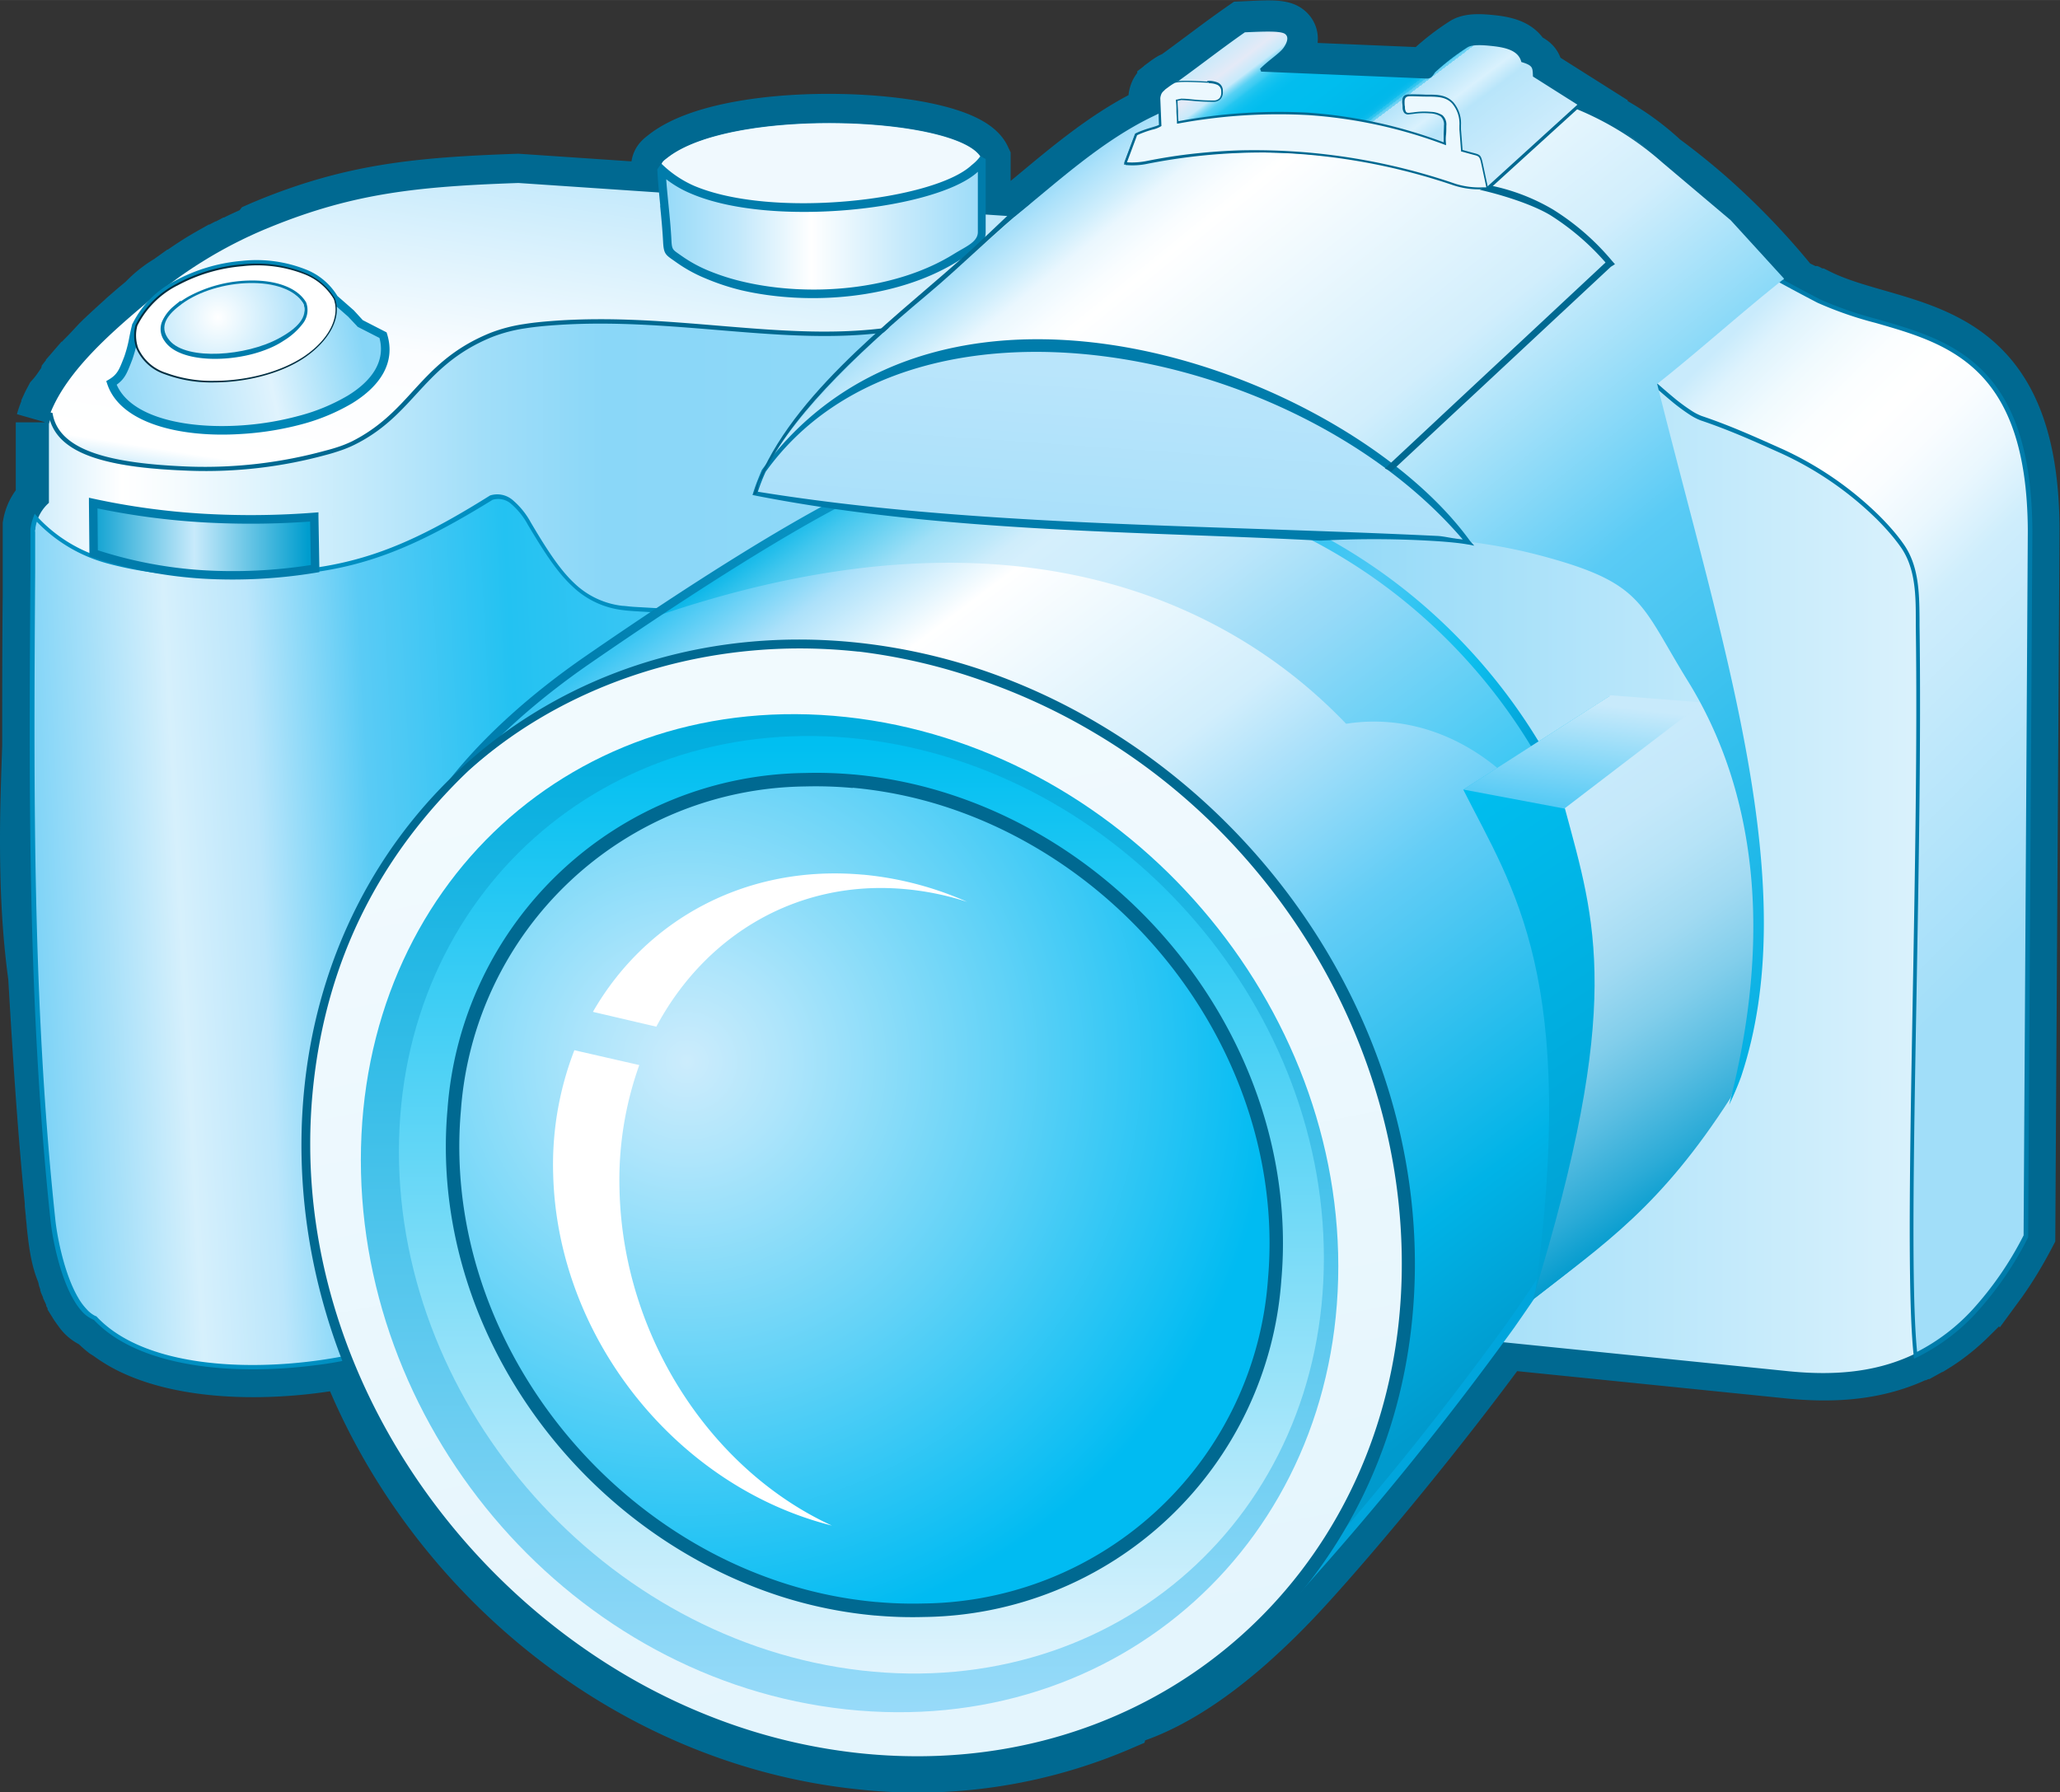 <svg xmlns="http://www.w3.org/2000/svg" xmlns:xlink="http://www.w3.org/1999/xlink" width="122.56mm" height="106.65mm" viewBox="0 0 347.43 302.32"><rect x="0" y="0" width="347.43" height="302.32" fill="#333333" stroke="none"/><defs><style>.a,.aa,.c{stroke:#006991;stroke-miterlimit:2.41;}.a{stroke-width:10px;fill:url(#a);}.a,.aa,.ab,.ac,.ad,.ae,.af,.b,.c,.d,.f,.h,.i,.k,.m,.o,.p,.r,.s,.t,.u,.v,.w,.x,.y,.z{fill-rule:evenodd;}.b{fill:#c8eafb;}.c{stroke-width:0.72px;fill:url(#b);}.d{fill:url(#c);}.e{fill:#006991;}.f{fill:url(#d);}.g{fill:#007cab;}.h{fill:#f0f9fe;}.i{fill:url(#e);}.j{fill:#0086b6;}.k{fill:#fff;}.l{fill:#002e41;}.m{fill:url(#f);}.n{fill:#008fc1;}.o{fill:url(#g);}.p{fill:url(#h);}.q{fill:url(#i);}.r{fill:url(#j);}.s{fill:url(#k);}.t{fill:url(#l);}.u{fill:url(#m);}.v{fill:url(#n);}.w{fill:url(#o);}.x{fill:url(#p);}.y{fill:url(#q);}.z{fill:url(#r);}.aa{stroke-width:0.55px;fill:url(#s);}.ab{fill:#ecf8fe;}.ac{fill:none;}.ad{fill:url(#t);}.ae{fill:url(#u);}.af{fill:url(#v);}</style><linearGradient id="a" x1="-206.98" y1="588.79" x2="-252.05" y2="356.93" gradientTransform="translate(472.92 -459.7) scale(1.29)" gradientUnits="userSpaceOnUse"><stop offset="0.07" stop-color="#e4f5fd"/><stop offset="0.93" stop-color="#f1fafe"/></linearGradient><linearGradient id="b" x1="-480.95" y1="386.78" x2="-246.18" y2="386.78" gradientTransform="translate(696.23 -433.48) scale(1.44)" gradientUnits="userSpaceOnUse"><stop offset="0" stop-color="#c8eafb"/><stop offset="0.05" stop-color="#fff"/><stop offset="0.08" stop-color="#f4fbfe"/><stop offset="0.23" stop-color="#a1def9"/><stop offset="0.29" stop-color="#8ad7f8"/><stop offset="0.66" stop-color="#95daf8"/><stop offset="1" stop-color="#e7f6fd"/></linearGradient><linearGradient id="c" x1="-189.12" y1="455.31" x2="-180.08" y2="398.25" gradientTransform="translate(372.75 -563.26) scale(1.44)" gradientUnits="userSpaceOnUse"><stop offset="0.01" stop-color="#c8eafb"/><stop offset="0.06" stop-color="#fff"/><stop offset="0.33" stop-color="#fbfdff"/><stop offset="0.66" stop-color="#ceedfc"/><stop offset="1" stop-color="#a1def9"/></linearGradient><linearGradient id="d" x1="-79.78" y1="444.23" x2="-18.24" y2="505.77" gradientTransform="translate(372.75 -563.26) scale(1.44)" gradientUnits="userSpaceOnUse"><stop offset="0" stop-color="#c8eafb"/><stop offset="0.08" stop-color="#c9ebfc"/><stop offset="0.12" stop-color="#def3fd"/><stop offset="0.18" stop-color="#f0fafe"/><stop offset="0.24" stop-color="#fbfeff"/><stop offset="0.3" stop-color="#fff"/><stop offset="0.36" stop-color="#fafdff"/><stop offset="0.44" stop-color="#eaf7fe"/><stop offset="0.52" stop-color="#d0eefc"/><stop offset="0.53" stop-color="#ceedfc"/><stop offset="0.93" stop-color="#a1def9"/></linearGradient><linearGradient id="e" x1="-470.33" y1="345.54" x2="-440.28" y2="339.15" gradientTransform="translate(696.23 -433.48) scale(1.44)" gradientUnits="userSpaceOnUse"><stop offset="0.04" stop-color="#97daf8"/><stop offset="0.59" stop-color="#e0f3fd"/><stop offset="0.96" stop-color="#87d6f7"/></linearGradient><linearGradient id="f" x1="-330.94" y1="481.11" x2="-243.44" y2="476.52" gradientTransform="translate(480.8 -531.39) scale(1.44)" gradientUnits="userSpaceOnUse"><stop offset="0.02" stop-color="#80d4f7"/><stop offset="0.11" stop-color="#a7e0f9"/><stop offset="0.21" stop-color="#d6f0fc"/><stop offset="0.32" stop-color="#bbe6fb"/><stop offset="0.47" stop-color="#5acbf5"/><stop offset="0.67" stop-color="#23c2f2"/><stop offset="0.98" stop-color="#4ac8f4"/></linearGradient><linearGradient id="g" x1="-293.79" y1="443.4" x2="-210.55" y2="553.86" gradientTransform="translate(543.71 -544.27) scale(1.44)" gradientUnits="userSpaceOnUse"><stop offset="0.01" stop-color="#38c5f3"/><stop offset="0.08" stop-color="#ace1fa"/><stop offset="0.16" stop-color="#fff"/><stop offset="0.36" stop-color="#d1eefc"/><stop offset="0.42" stop-color="#afe2fa"/><stop offset="0.56" stop-color="#63cdf6"/><stop offset="0.81" stop-color="#00b3e7"/><stop offset="0.95" stop-color="#009acd"/></linearGradient><linearGradient id="h" x1="-272.4" y1="427.51" x2="-207.87" y2="513.15" gradientTransform="translate(543.71 -544.27) scale(1.44)" gradientUnits="userSpaceOnUse"><stop offset="0.01" stop-color="#00b4e8"/><stop offset="0.01" stop-color="#05b5e8"/><stop offset="0.05" stop-color="#43c7ee"/><stop offset="0.09" stop-color="#77d5f3"/><stop offset="0.12" stop-color="#a0e0f7"/><stop offset="0.16" stop-color="#bde8fa"/><stop offset="0.18" stop-color="#cfedfb"/><stop offset="0.2" stop-color="#d5effc"/><stop offset="0.26" stop-color="#ceedfc"/><stop offset="0.34" stop-color="#bbe6fa"/><stop offset="0.43" stop-color="#9cdcf8"/><stop offset="0.45" stop-color="#97daf8"/><stop offset="0.77" stop-color="#27c3f2"/><stop offset="1" stop-color="#008ebe"/></linearGradient><linearGradient id="i" x1="-327.79" y1="481.25" x2="-203.76" y2="536.48" gradientTransform="translate(554.87 -554.41) scale(1.44)" gradientUnits="userSpaceOnUse"><stop offset="0.01" stop-color="#007eae"/><stop offset="0.42" stop-color="#17beee"/><stop offset="0.61" stop-color="#4ac8f4"/><stop offset="0.71" stop-color="#0ec0ef"/><stop offset="0.8" stop-color="#00a0d6"/><stop offset="0.94" stop-color="#00a5dc"/></linearGradient><linearGradient id="j" x1="-290.2" y1="403.79" x2="-251.78" y2="460.75" gradientTransform="translate(661.4 -453.59) scale(1.44)" gradientUnits="userSpaceOnUse"><stop offset="0.01" stop-color="#00c0f1"/><stop offset="1" stop-color="#009acd"/></linearGradient><linearGradient id="k" x1="-274.09" y1="397.47" x2="-275.62" y2="409.86" gradientTransform="translate(665 -458) scale(1.45)" gradientUnits="userSpaceOnUse"><stop offset="0.01" stop-color="#c8eafb"/><stop offset="1" stop-color="#55caf5"/></linearGradient><linearGradient id="l" x1="-283.37" y1="413.57" x2="-257.11" y2="452.5" gradientTransform="translate(661.4 -453.59) scale(1.44)" gradientUnits="userSpaceOnUse"><stop offset="0" stop-color="#c8eafb"/><stop offset="0.13" stop-color="#c4e8fa"/><stop offset="0.27" stop-color="#b6e3f7"/><stop offset="0.42" stop-color="#a1daf2"/><stop offset="0.57" stop-color="#82ceeb"/><stop offset="0.72" stop-color="#5bbee2"/><stop offset="0.88" stop-color="#2babd7"/><stop offset="1" stop-color="#009acd"/></linearGradient><linearGradient id="m" x1="-357.06" y1="320.22" x2="-272.87" y2="424.19" gradientTransform="translate(696.23 -433.48) scale(1.44)" gradientUnits="userSpaceOnUse"><stop offset="0" stop-color="#9ddcf9"/><stop offset="0.01" stop-color="#abe1fa"/><stop offset="0.04" stop-color="#cfeefc"/><stop offset="0.06" stop-color="#eaf7fe"/><stop offset="0.09" stop-color="#f9fdff"/><stop offset="0.11" stop-color="#fff"/><stop offset="0.33" stop-color="#d1eefc"/><stop offset="0.56" stop-color="#5acbf5"/><stop offset="1" stop-color="#00afe2"/></linearGradient><linearGradient id="n" x1="-241.59" y1="569.69" x2="-266.09" y2="443.67" gradientTransform="translate(509.55 -525.05) scale(1.44)" gradientUnits="userSpaceOnUse"><stop offset="0.06" stop-color="#e4f5fd"/><stop offset="0.94" stop-color="#f1fafe"/></linearGradient><linearGradient id="o" x1="-253.45" y1="558.33" x2="-253.45" y2="441.19" gradientTransform="translate(507.52 -513.63) scale(1.44)" gradientUnits="userSpaceOnUse"><stop offset="0" stop-color="#99dbf9"/><stop offset="1" stop-color="#00adde"/></linearGradient><linearGradient id="p" x1="-253.84" y1="441.17" x2="-253.84" y2="551.21" gradientTransform="translate(510.1 -509.91) scale(1.44)" gradientUnits="userSpaceOnUse"><stop offset="0" stop-color="#00bff1"/><stop offset="1" stop-color="#e2f4fd"/></linearGradient><radialGradient id="q" cx="-272.77" cy="473.52" r="68.63" gradientTransform="translate(508.65 -502.8) scale(1.44)" gradientUnits="userSpaceOnUse"><stop offset="0" stop-color="#ccecfc"/><stop offset="0.17" stop-color="#aee5fb"/><stop offset="0.55" stop-color="#61d2f7"/><stop offset="1" stop-color="#00bbf2"/></radialGradient><linearGradient id="r" x1="-354.3" y1="367.06" x2="-352.4" y2="339.93" gradientTransform="translate(696.23 -433.48) scale(1.44)" gradientUnits="userSpaceOnUse"><stop offset="0.19" stop-color="#aae0fa"/><stop offset="0.81" stop-color="#b9e5fb"/></linearGradient><linearGradient id="s" x1="-336.22" y1="303.34" x2="-316.88" y2="329" gradientTransform="translate(696.23 -433.48) scale(1.44)" gradientUnits="userSpaceOnUse"><stop offset="0" stop-color="#c8eafb"/><stop offset="0.01" stop-color="#cceafa"/><stop offset="0.08" stop-color="#e4eaf7"/><stop offset="0.13" stop-color="#c6eafb"/><stop offset="0.13" stop-color="#c4eafb"/><stop offset="0.14" stop-color="#9be0f8"/><stop offset="0.15" stop-color="#77d8f6"/><stop offset="0.16" stop-color="#57d1f4"/><stop offset="0.18" stop-color="#3bcbf2"/><stop offset="0.19" stop-color="#25c6f0"/><stop offset="0.21" stop-color="#14c2ef"/><stop offset="0.23" stop-color="#09bfef"/><stop offset="0.26" stop-color="#02bdee"/><stop offset="0.35" stop-color="#00bdee"/><stop offset="0.49" stop-color="#00b8ea"/><stop offset="0.51" stop-color="#02b8ea"/><stop offset="0.52" stop-color="#09baeb"/><stop offset="0.53" stop-color="#14bdec"/><stop offset="0.53" stop-color="#25c1ed"/><stop offset="0.54" stop-color="#3bc7ef"/><stop offset="0.54" stop-color="#57cdf2"/><stop offset="0.55" stop-color="#77d5f5"/><stop offset="0.55" stop-color="#9bdef8"/><stop offset="0.55" stop-color="#b4e4fa"/><stop offset="0.66" stop-color="#d9f1fd"/><stop offset="0.72" stop-color="#b8e5fa"/><stop offset="0.96" stop-color="#cdecfc"/></linearGradient><linearGradient id="t" x1="-253.84" y1="448.24" x2="-216.19" y2="448.24" gradientTransform="translate(476.35 -606.03) scale(1.44)" gradientUnits="userSpaceOnUse"><stop offset="0" stop-color="#92d9f8"/><stop offset="0.25" stop-color="#c2e8fb"/><stop offset="0.48" stop-color="#fff"/><stop offset="0.76" stop-color="#c7eafb"/><stop offset="1" stop-color="#9ddcf9"/></linearGradient><linearGradient id="u" x1="-473.5" y1="364.9" x2="-447.45" y2="364.9" gradientTransform="translate(696.23 -433.48) scale(1.44)" gradientUnits="userSpaceOnUse"><stop offset="0" stop-color="#009cce"/><stop offset="0.49" stop-color="#c8eafb"/><stop offset="1" stop-color="#009dce"/></linearGradient><radialGradient id="v" cx="-458.15" cy="337.78" r="13.15" gradientTransform="translate(499.48 -287.63) scale(1.01)" gradientUnits="userSpaceOnUse"><stop offset="0" stop-color="#fff"/><stop offset="1" stop-color="#b3e3fa"/></radialGradient></defs><title>KZ-RV-Photo-Icon</title><path class="a" d="M188.78,290.34a86.27,86.27,0,0,1-44,6.45c-38.91-4.21-72.22-32-86-67.72q-1.38.27-2.86.5c-9.88,1.63-22.08,1.72-31.15-1.69h0q-1.13-.43-2.2-.93l0,0q-1.07-.51-2.06-1.1h0l-.47-.29-.09-.06q-.69-.43-1.32-.91l0,0L18,224.2l0,0c-.43-.34-.84-.7-1.23-1.07l0,0-.35-.35,0,0h0l-.22-.22h0l0,0a4.68,4.68,0,0,1-2.32-1.85l-.28-.37,0,0h0l-.16-.23,0,0-.1-.14-.06-.09h0l-.05-.08-.21-.34,0-.07v0l-.05-.09-.08-.14,0,0-.1-.18,0-.06h0c-.18-.34-.36-.7-.53-1.07l0-.06c-.13-.29-.26-.59-.39-.89h0v-.05l-.08-.19,0-.07-.12-.31v0l-.06-.17-.05-.14,0-.1-.06-.17v0l0-.11v0l-.06-.17h0l0-.11h0l-.06-.17v0l0-.11c-1.16-2.35-1.53-5.18-1.88-8.45v0l0-.16-.07-.65-.07-.65,0-.17-.07-.69-.11-1.06v0l0-.35v-.11c-1.26-12.63-2.06-25.28-2.8-38C5.27,156.66,5,149,5,141.45c0-5.22.2-10.44.37-15.65,0-8.51,0-17,.09-25.54V94.63l0-2.56V90.21h0v-.05h0V90h0V90h0v-.1h0V89.8h0v-.15h0v-.1h0v-.08h0v0h0v0h0v-.1h0v-.13h0V89l0-.15v-.06h0v-.09h0v-.13a7,7,0,0,1,2.2-4l0-13.34a17.8,17.8,0,0,1,.58-1.7h0v0l.11-.28,0,0,.13-.3,0,0,.12-.28,0-.08.13-.28h0v0l.14-.28h0l.35-.66h0C10,66.5,10.5,65.74,11,65h0l.2-.29,0,0,.27-.39h0l.15-.21,0,0,.2-.26,0,0h0l.15-.2,0,0,0-.06.06-.08h0l0,0,0,0,0,0,0,0,0,0,0,0,0,0,0,0,0,0h0l0,0,0,0,0,0,0,0,0-.06h0l0,0,0,0,0,0,0,0,0-.06,0,0,0,0,0,0h0l.07-.09,0,0,0,0,0,0h0l0,0,0,0,.13-.16h0l0,0,0,0,0,0h0l.25-.3,0,0h0l.19-.22h0l0,0h0l0,0h.07l0-.06.08-.09.21-.24,0,0h0l.21-.23.07-.08.2-.22.09-.1.2-.22,0,0,0,0,.23-.25h0l.26-.28h0l.25-.26,0,0h0l.23-.23.05-.05h0l.25-.25,0,0h0l.27-.28h0L17,58h0l.31-.3.25-.25h0l.06-.05.23-.22h0l.08-.08.21-.2h0l.27-.25,0,0h0l.13-.12.16-.15.15-.14.14-.13.11-.1.07-.06.12-.11h0l.19-.18.1-.09.22-.2h0l.36-.33h0l.26-.23.24-.22.07-.06.31-.28L21.3,54h0l.34-.3h0l.22-.19h0l.08-.07.2-.17h0l.1-.09.89-.77h0l.11-.09h0l.19-.16.09-.07h0l.26-.22h0l.23-.19,0,0h0l.25-.21,0,0h0l.26-.22.12-.1a18.57,18.57,0,0,1,4.12-3.29l.21-.15,0,0,.23-.17,0,0,.2-.14.11-.08.13-.09.18-.13.06,0,.24-.17h0c1.42-1,2.88-2,4.4-2.91h0q1-.59,2-1.15l0,0,.05,0,1-.53h0l.09,0,.25-.14h0l.27-.14.06,0,.21-.11.14-.08.13-.07.22-.12.05,0,.27-.14h0l.35-.18.17-.09.19-.09.36-.18h0l.35-.17.21-.1.15-.07.37-.17,0,0,1.45-.66h0l.29-.13.08,0,.36-.16h0L44,39l.25-.11,0,0,.3-.13,0,0,1.18-.49c13.94-5.64,24.7-6.75,41.6-7.34l24.31,1.64-.21-4c-.06-1.13.26-1.28,1.18-2,11.22-8.57,49.56-6.76,52.84.25v.15h0v1.39h0v1.23c0,2.25,0,4.32.06,6.54l5.5.37c6.72-5.34,14.52-12.72,23.58-17l.2-.1h0l.61-.29-.1-2.56h0a2.75,2.75,0,0,1,.19-.74,1.63,1.63,0,0,1,.41-.59h0l.25-.24.12-.12h0l.53-.39h0a9.41,9.41,0,0,1,1-.68,1.42,1.42,0,0,1,.45-.13c3.91-2.81,7.52-5.65,11.54-8.45,3.3-.14,6-.35,6.92.31s.55,1.69-.1,2.65-2.47,2.08-4.05,3.67l28,1.17c.67,0,.93-.79,1.16-1a39,39,0,0,1,5.54-4.26c1-.54,2.91-.36,4.31-.22,2.4.26,4.51.81,5.09,2.75,2,.59,1.94,1.18,2,2.51l7.69,4.86-.78.71.16.06.52.2h0l0,0a43.74,43.74,0,0,1,13.9,8.75c2.81,2.06,5.43,4.19,7.88,6.34a122.27,122.27,0,0,1,13.61,14.16,5.08,5.08,0,0,0,.78.76l.08,0,.13.07L305,49.87l.05,0,.06,0,.06,0,.06,0,.06,0,.17.09.06,0,.59.31.06,0,.06,0,.09,0h0l.08,0,.2.1h0c13.73,6.71,35.58,3.08,35.75,38.79l-.71,119-.11.21v0q-1.39,2.63-2.84,4.92l-.09.14h0l-.4.62h0l-.14.21v0q-.44.67-.9,1.32h0l-.16.23-.3.41,0,0,0,0a47.51,47.51,0,0,1-3.14,3.89h0q-.55.61-1.11,1.18l0,.05h0l-.88.87h0a34.57,34.57,0,0,1-4.08,3.37l0,0q-.62.44-1.25.83l-.07,0-.23.14h0l-.53.32h0l-.13.08-.27.16-.13.08-.49.27-.11.06-.18.1-.08,0-.19.1-.18.09-.09,0,0,0-.14.07-.14.07h0c-6.41,3.1-13.54,3.76-21.52,2.95l-48.22-4.89c-10.21,14-24.48,31.4-33.89,41.66h0l0,0h0c-1.53,1.67-3.08,3.28-4.63,4.81s-3.14,3-4.74,4.43c-7,6.16-14.24,10.8-21.32,12.72ZM5.55,89.65v0"/><path class="b" d="M7.93,71.31a18.09,18.09,0,0,1,.71-2l0,0,.13-.3,0,0,.12-.28,0-.07a26.4,26.4,0,0,1,2.24-3.86l0,0,.43-.6,0,0q.69-.94,1.44-1.86h0l.25-.3.46-.54.08-.09.21-.24.05-.06.21-.23.07-.08.2-.22.09-.1.2-.22L15,60l.23-.25,0,0,.26-.28,0,0,.25-.26,0,0,.23-.24.05-.05.25-.26,0,0,.28-.28h0L17,58h0l.27-.27,0,0,.25-.25.06-.06.23-.22.08-.08.21-.2h0l.27-.26,0,0,.13-.12.16-.15.15-.14.14-.13.17-.16.12-.11.2-.18.1-.09.22-.2h0l.31-.28.05,0,.26-.23.24-.22.07-.06h0l.29-.26h0L21.3,54l0,0,.25-.22.06-.05.22-.19.08-.07.2-.17.11-.09.91-.78.11-.09.19-.16.09-.07.21-.18.06-.05.23-.19,0,0,.25-.21,0,0,.27-.22A74.92,74.92,0,0,1,45.83,38.2c13.94-5.64,24.7-6.75,41.6-7.34l24.31,1.64-.21-4c-.06-1.13.26-1.28,1.18-2,11.22-8.57,49.56-6.76,52.84.25,0,3.15,0,6.24.06,9.34l5.51.37c6.72-5.34,14.52-12.72,23.58-17l1-.45-.1-2.5a1.92,1.92,0,0,1,.54-1.24c.12-.11.24-.23.38-.37l0,0,0,0,0,0,0,0a16.82,16.82,0,0,1,1.41-1C202,11,205.76,8,209.91,5.14c3.31-.14,6-.35,6.92.31s.55,1.68-.1,2.65-2.46,2.08-4.05,3.67l28,1.17c.67,0,.93-.78,1.16-1a38.92,38.92,0,0,1,5.54-4.26c1-.54,2.91-.36,4.31-.22,2.4.25,4.51.81,5.09,2.75,2,.59,1.94,1.18,2,2.51l7.69,4.86-.78.71.16.06.26.1h0a43.86,43.86,0,0,1,14.2,8.87,118.27,118.27,0,0,1,21.49,20.5,5.13,5.13,0,0,0,.78.76q1.8,1,3.76,2h0l.08,0,.23.12c13.73,6.71,35.58,3.08,35.75,38.79l-.71,119c-.3.57-.6,1.12-.9,1.67l-.12.22-.4.7-.11.2-.37.63-.13.23-.42.69-.08.14-.43.69-.09.14-.41.63-.14.21-.31.46-.25.36-.36.51-.16.23-.32.45-.22.31-.28.38-.28.38-.22.28-.31.4-.31.38-.2.25-.27.32-.41.48-.13.15-.53.6h0l-.49.54-.12.13-.5.52-.06.06-.58.58h0l-.29.29h0a32.62,32.62,0,0,1-8.4,5.91h0c-6.41,3.1-13.54,3.76-21.52,2.95l-53.73-5.45c-6.65,12.23-17.32,28.62-29.41,41.81q-2,2.2-4.08,4.27a79.7,79.7,0,0,1-6.16,5.73,62.72,62.72,0,0,1-15,9.92A85.39,85.39,0,0,1,145,296.3c-38.73-4.19-71.91-31.79-85.72-67.35-1.11.23-2.27.44-3.49.62-13.44,2.21-31.12,1.56-39.4-6.87l-.32-.33a4.68,4.68,0,0,1-2.32-1.85,19.85,19.85,0,0,1-2.94-6c-1.18-2.4-1.54-5.29-1.9-8.64C7.41,192,6.53,178.14,5.71,164.22,5.27,156.66,5,149,5,141.45c0-5.23.2-10.45.37-15.67,0-11.84.08-23.68.15-35.52V90h0v-.53h0v-.1a7.21,7.21,0,0,1,2.32-4.71l0-13.34Z"/><path class="c" d="M7.93,71.31c2.25-7.87,10.64-15,16.7-20.18a74.9,74.9,0,0,1,21.2-12.92c13.94-5.64,24.7-6.75,41.6-7.34l83.68,5.65c6.72-5.34,14.52-12.72,23.58-17a55.83,55.83,0,0,1,17.59-5.36c18.32-2.34,38.67-1.53,53.56,4.22,5.59,2.15,10.12,5.79,14.47,9a118.2,118.2,0,0,1,21.49,20.5c1.23,1.5,3.25,2,4.86,2.92,13.73,6.71,35.58,3.08,35.75,38.79q-.36,59.5-.71,119c-10.49,20-23.45,24.74-40.13,23.05L102.45,211.39c-8.59,0-5.72,0-18.89,6.87C77,222.07,72,224.94,66.38,226.95c-5.95,2.14-12.57,3.31-22.51,3.62A54.51,54.51,0,0,1,31,229.2c-6.61-1.39-12.08-3.68-15-6.82-3.22-1.25-3-4.36-4.43-6.43-1.86-2.65-2.29-6-2.72-10C7.41,192,6.53,178.14,5.71,164.22,5.27,156.66,5,149,5,141.45s.38-15.18.59-22.77c.26-9.45-.13-18.92-.07-28.42a7.42,7.42,0,0,1,2.37-5.61q0-6.67,0-13.34Z"/><path class="d" d="M182,41.2,162.18,52.49c-21.31,8.26-43.54.29-68.28,2-3.32.22-7.56.62-11.07,2C71,61.31,69.7,69.69,59.59,74.7c-9.77,4.85-49.06,9.12-51.07-5.09,2.87-7.2,10.5-13.72,16.12-18.48A74.92,74.92,0,0,1,45.83,38.2c13.94-5.64,24.7-6.75,41.6-7.34l83.69,5.65c16.18-1.93,23.7-13.09,36.31-12.59L182,41.2Z"/><path class="e" d="M182.21,41.51,162.36,52.8h0C149,58,135.37,56.85,121,55.66c-8.73-.72-17.73-1.47-27.08-.84-1.66.11-3.54.27-5.43.57A25.44,25.44,0,0,0,83,56.84c-6.28,2.55-9.57,6.14-12.82,9.67-2.84,3.1-5.66,6.16-10.4,8.51h0a19.56,19.56,0,0,1-2.15.9h0c-.78.27-1.74.58-2.61.8a76.92,76.92,0,0,1-23,2.68C18.45,78.9,9.17,76.81,8.16,69.66v-.09l0-.09.7.17c1,6.47,10,8.55,23.08,9.05A77,77,0,0,0,54.9,76q1.3-.33,2.42-.72h0a18.63,18.63,0,0,0,2.08-.86h0C64,72.09,66.82,69.07,69.61,66c3.3-3.6,6.65-7.24,13.08-9.85a26.17,26.17,0,0,1,5.68-1.49c1.93-.31,3.83-.46,5.49-.58,9.41-.64,18.43.11,27.18.84,14.28,1.19,27.82,2.31,41-2.78l19.82-11.28,24.44-16.63,1.16-.7,1.09,0-.9.61-25.4,17.28,0,0Z"/><path class="f" d="M265.53,27c12.63,1.94,6.27,5.61,41.14,23.76,13.73,6.71,35.58,3.08,35.75,38.79l-.71,119c-5.47,10.45-11.62,16.73-18.62,20.11-1.92-17.18,1-79.87.36-123.11-.06-4.51.13-9.56-2.61-13.46-3.78-5.37-11.5-12-20.42-16-4-1.81-8.5-3.84-13.5-5.53C283,69.23,273.08,59.2,270.68,56.62L245.41,40.07,265.53,27Z"/><path class="g" d="M265.58,26.62c6.16.95,7.87,2.29,11.9,5.48,4.29,3.39,11.26,8.9,29.35,18.32h0l.18.09h0a62.09,62.09,0,0,0,9.56,3.31c12.53,3.6,26.06,7.5,26.2,35.71h0l-.71,119v.09l0,.08a57.46,57.46,0,0,1-8.79,12.78,33.78,33.78,0,0,1-10,7.48l-.46.22-.06-.5v-.07h0c-.76-7-.76-21.21-.52-38.58.09-6.8.23-14.07.36-21.57.38-21,.79-43.87.52-62.92h0v-1.1c0-4.16-.08-8.66-2.53-12.15h0c-.52-.74-1.12-1.51-1.79-2.29s-1.4-1.57-2.21-2.38h0a56.49,56.49,0,0,0-16.27-11.2l-.63-.28c-3.86-1.73-8.11-3.64-12.84-5.23h0a9.92,9.92,0,0,1-2-1.06c-.75-.49-1.59-1.1-2.47-1.8a132.4,132.4,0,0,1-11.85-11.12L245.22,40.37l-.46-.3.46-.3,20.11-13.09.12-.08.13,0Zm11.46,6c-3.9-3.08-5.56-4.4-11.43-5.31L246.07,40.07l24.81,16.25,0,0,0,0a132.17,132.17,0,0,0,11.81,11.08c.86.68,1.68,1.28,2.42,1.76a9.12,9.12,0,0,0,1.88,1h0c4.76,1.6,9,3.52,12.9,5.26l.63.28a57.22,57.22,0,0,1,16.48,11.34h0c.81.81,1.56,1.62,2.25,2.42s1.3,1.59,1.83,2.35h0c2.57,3.67,2.62,8.29,2.66,12.55,0,.37,0,.73,0,1.1.27,19.06-.15,41.89-.52,62.94-.47,26.25-.89,49.72.11,59.62a33.33,33.33,0,0,0,9.32-7.1,56.69,56.69,0,0,0,8.64-12.55q.36-59.46.71-118.91c-.14-27.67-13.4-31.48-25.68-35a62.3,62.3,0,0,1-9.68-3.35h0l-.19-.09h0c-18.14-9.44-25.15-15-29.46-18.4Z"/><path class="h" d="M111.53,28.54c10.36,10.18,52.94,5.68,54-1.74-3.28-7-41.61-8.83-52.84-.25-.92.71-1.24.86-1.18,2Z"/><path class="i" d="M23,54.89c5-11.12,28-14.06,33.35-4.5l2.87,2.52,1.52,1.62,3.85,2c5,16-40.89,22.47-45.81,8.09,1.68-1,2-2,2.82-4.16A55.51,55.51,0,0,0,23,54.89Z"/><path class="j" d="M22.35,54.6a16.2,16.2,0,0,1,7.07-7.18A28.73,28.73,0,0,1,40.81,44a22.61,22.61,0,0,1,11,1.54,10.87,10.87,0,0,1,5.09,4.37l2.77,2.43,0,0,0,0L61.19,54l3.74,1.92.27.14.09.29c1.48,4.8-1.17,8.77-5.9,11.67a33.8,33.8,0,0,1-8.62,3.57A51.07,51.07,0,0,1,40.63,73.2c-10.26.66-20.29-1.82-22.52-8.37l-.19-.55.5-.3c1.36-.82,1.7-1.69,2.37-3.4l.16-.41h0a21.35,21.35,0,0,0,.87-3.34c.15-.75.31-1.49.48-2.13v0l0-.06Zm7.77-5.93a14.82,14.82,0,0,0-6.44,6.46c-.18.65-.31,1.32-.45,2a22.4,22.4,0,0,1-.94,3.57h0l-.16.41c-.7,1.8-1.1,2.81-2.45,3.77,2.36,5.45,11.49,7.48,20.88,6.88a49.66,49.66,0,0,0,9.84-1.62,32.34,32.34,0,0,0,8.25-3.41C62.71,64.25,65.05,60.93,64,57l-3.58-1.83-.11-.06L60.22,55l-1.51-1.6-2.84-2.49-.1-.08-.06-.1a9.41,9.41,0,0,0-4.49-3.87,21.18,21.18,0,0,0-10.31-1.42,27.27,27.27,0,0,0-10.8,3.21Z"/><path class="k" d="M23,54.89c5-11.12,28-14.06,33.35-4.5,1.17,3.21-1,7.09-5.15,9.9-9.73,6.54-30.77,5.57-28.2-5.4Z"/><path class="l" d="M22.86,54.83a15.64,15.64,0,0,1,6.83-6.92,28.17,28.17,0,0,1,11.16-3.32,22,22,0,0,1,10.74,1.49,10.27,10.27,0,0,1,4.89,4.24h0a5.46,5.46,0,0,1,.31,1.42,6,6,0,0,1-.07,1.47c-.43,2.52-2.41,5.13-5.45,7.18-4,2.66-9.78,4.09-15.13,4.11a22.49,22.49,0,0,1-8.32-1.37A8,8,0,0,1,23,58.79a6.74,6.74,0,0,1-.15-3.94h0Zm7-6.65a15.34,15.34,0,0,0-6.7,6.76,6.44,6.44,0,0,0,.14,3.75A7.68,7.68,0,0,0,28,62.88a22.25,22.25,0,0,0,8.2,1.35c5.29,0,11-1.43,15-4.06,3-2,4.9-4.53,5.31-7a5.64,5.64,0,0,0,.07-1.4,5.08,5.08,0,0,0-.28-1.33,10,10,0,0,0-4.74-4.1A21.76,21.76,0,0,0,40.88,44.9a27.84,27.84,0,0,0-11,3.28Z"/><path class="m" d="M130.28,103.43c4.62,7.36-25.17,103.59-46.73,114.83C77,222.07,72,224.94,66.38,226.95,53.7,231.51,26.6,233.73,16,222.38,11.55,220.63,9.33,210,8.89,205.9c-4.11-38.46-3.6-77-3.37-115.64a8.27,8.27,0,0,1,.54-2.92c6.5,7.41,17,9,26.29,9.37,22.68,1,32.44-1.51,50.57-12.78,2.57-.86,4.67,1.39,6.41,4.35,5.56,9.43,8.78,13.27,15.78,14.28,2.53.36,21.36,1.11,25.17.87Z"/><path class="n" d="M130.58,103.23l.08.14h0c2.14,4.11-4,29.42-13.31,55.36S95.46,211.25,84.7,218q-.48.3-1,.56c-3.31,1.91-6.22,3.59-9,5a66.13,66.13,0,0,1-8.25,3.69h0A53.94,53.94,0,0,1,60.36,229c-2.27.52-4.73,1-7.31,1.29-13.25,1.71-29.49.55-37.21-7.66A5.53,5.53,0,0,1,14,221.39a10.84,10.84,0,0,1-1.54-2.09c-2.37-4-3.62-10.42-3.93-13.36C4.65,169.57,4.89,133.09,5.13,96.59q0-3.16,0-6.33c0-.15,0-.29,0-.43s0-.29,0-.44,0-.3.05-.43a8.45,8.45,0,0,1,.46-1.75l.21-.56.39.45a24.8,24.8,0,0,0,11.91,7.2,59.17,59.17,0,0,0,14.13,2.05c11.3.5,19.39.12,26.89-1.78s14.44-5.33,23.48-11l0,0h0a4,4,0,0,1,3.85.8,13.15,13.15,0,0,1,3,3.71c2.76,4.69,4.94,8,7.29,10.22a14,14,0,0,0,8.23,3.89h0c.36,0,1,.11,1.95.17l3.35.19c6.62.34,17.06.67,19.77.5h.21l.11.18Zm-13.9,55.26C125.9,132.9,132,108,130.07,103.8c-3.06.14-13.16-.18-19.62-.51l-3.36-.2c-.92-.06-1.62-.12-2-.18h0a14.69,14.69,0,0,1-8.62-4.08C94,96.54,91.82,93.2,89,88.46A12.52,12.52,0,0,0,86.22,85a3.29,3.29,0,0,0-3.14-.7C74,89.9,67,93.35,59.43,95.27s-15.72,2.3-27.09,1.8A59.76,59.76,0,0,1,18,95,25.79,25.79,0,0,1,6.21,88a7.59,7.59,0,0,0-.23,1c0,.14,0,.27-.05.39s0,.27,0,.41,0,.27,0,.39q0,3.16,0,6.33c-.24,36.48-.47,72.94,3.41,109.28.31,2.89,1.53,9.15,3.84,13.08a10.21,10.21,0,0,0,1.44,1.95A4.78,4.78,0,0,0,16.15,222h0l.08,0,.06.06c7.51,8.07,23.54,9.19,36.65,7.5,2.55-.33,5-.77,7.24-1.28a52.71,52.71,0,0,0,6.05-1.73h0A65.4,65.4,0,0,0,74.43,223c2.78-1.45,5.67-3.11,8.95-5h0c.3-.16.61-.34.93-.53,10.6-6.67,23.07-33.12,32.36-58.92ZM16.15,222h0"/><path class="o" d="M190,80.87c46.4,4.74,83.24,46.62,82.29,93.52a82,82,0,0,1-8.58,35.09C257.45,222,232.86,252.7,219,267.86c-10.82,11.8-22.77,21-34,22.53-6.24.82-4.23-27.63-11-28.3-46.41-4.62-108.07-61.32-107.11-108.22.58-28.47,55.72-59.76,77.54-69.95,11-5.12,32.31-4.41,45.59-3Z"/><path class="p" d="M190,80.87c46.4,4.74,83.24,46.62,82.29,93.52-3.44-38.62-25.37-55.46-45.26-52.31C210.62,104.9,174,81,107.18,105.18a284.22,284.22,0,0,1,37.19-21.26c11-5.12,32.31-4.41,45.59-3Z"/><path class="q" d="M190,80.16h.12a87.58,87.58,0,0,1,19,4.14,91.14,91.14,0,0,1,17.38,8C254.66,109,273.67,140.41,273,174.41v.12q-.06,2.75-.28,5.37t-.61,5.24a82.16,82.16,0,0,1-7.76,24.67h0a72.51,72.51,0,0,1-3.66,6.29c-1.53,2.39-3.33,5-5.32,7.85a534.78,534.78,0,0,1-35.86,44.4h0l0,0h0c-1.53,1.67-3.08,3.28-4.63,4.81s-3.14,3-4.74,4.43c-8.24,7.25-16.82,12.4-25.07,13.49-3.78.5-4.9-6.61-6.07-14-1.09-6.89-2.22-14-5.07-14.32h-.12a84.14,84.14,0,0,1-20.35-4.91,126.68,126.68,0,0,1-20.8-10c-35.31-21-67.18-60-66.49-94,.3-14.52,14.63-30.76,32.43-43.07S134.46,87.06,145.39,82h0a43.57,43.57,0,0,1,5-2c1.79-.58,3.65-1.07,5.57-1.49,9.88-2.17,24.4.68,34,1.66Zm0,1.44h-.12c-9.49-1-23.84-3.82-33.58-1.68-1.9.42-3.72.9-5.44,1.45A42,42,0,0,0,146,83.24h0C135.1,88.34,117,99.81,99.37,112s-31.53,28-31.81,41.92c-.68,33.47,30.85,72,65.79,92.75a125.1,125.1,0,0,0,20.56,9.91,82.63,82.63,0,0,0,20,4.83H174c4,.39,5.17,8.1,6.35,15.53,1.05,6.66,2.07,13.09,4.47,12.77,7.93-1,16.27-6.06,24.31-13.14,1.57-1.38,3.13-2.84,4.68-4.37s3.09-3.13,4.58-4.76h0l0,0h0a532.9,532.9,0,0,0,35.75-44.26c2-2.81,3.78-5.43,5.28-7.78a70.64,70.64,0,0,0,3.58-6.16h0a80.77,80.77,0,0,0,7.62-24.23q.38-2.54.6-5.15t.28-5.27v-.12c.68-33.47-18-64.36-45.74-80.83a89.45,89.45,0,0,0-17.11-7.88A86.1,86.1,0,0,0,190,81.6Z"/><path class="r" d="M292.75,183.25c4.61-18.47,4.28-49.18-6.2-64.66l-.15,0-14.94-1.17-24.67,15.77c8.42,16.71,19.48,31.7,12,85.83,12.26-9.49,22.24-17.49,34-35.72Z"/><path class="s" d="M287.05,118.73l-.19-.28-.15,0-15.06-1.18-24.87,15.9,17.26,3.25,23-17.65Z"/><path class="t" d="M291.85,185.24c5.53-14.07,7.84-51.93-4.4-66.92l-23.53,18c5.18,19.25,10,32.87-5.42,82.89,12.26-9.49,21.64-15.79,33.35-34Z"/><path class="u" d="M171.12,36.51c6.72-5.34,14.52-12.72,23.58-17a55.83,55.83,0,0,1,17.59-5.36c18.32-2.34,38.67-1.53,53.56,4.22a51.17,51.17,0,0,1,14.47,9l11.58,9.78,9,9.86c-7.26,5.74-14.15,12-21.41,17.75,11.13,44.64,24.8,85,14.14,116.89a50.25,50.25,0,0,1-2,4.69c7.3-28.23,4.68-52.63-6.93-71.42-8.1-13.11-7.45-16.54-24.59-21.14-11.71-3.14-23.79-3.75-37.23-2.92-30-1.58-63.29-1.31-95.47-7.62,4.77-15.08,30.79-34.77,43.77-46.69Z"/><path class="v" d="M144.73,109.52c51.25,5.54,92.81,52,92.81,103.66S196,302.32,144.73,296.78s-92.81-52-92.81-103.66S93.48,104,144.73,109.52Z"/><path class="e" d="M144.85,108.42h0a98.41,98.41,0,0,1,21.1,4.69,103.56,103.56,0,0,1,19.41,9c31.51,18.65,53.27,53.5,53.27,91.11a95,95,0,0,1-.55,10.2c-2.36,21.84-12.25,40.6-27,53.9s-34.44,21.15-56.35,21.15a94,94,0,0,1-10.11-.55h0a98.38,98.38,0,0,1-21.1-4.69,103.81,103.81,0,0,1-19.41-9c-31.51-18.66-53.27-53.5-53.27-91.11a95,95,0,0,1,.55-10.2c2.36-21.84,12.25-40.6,27-53.91s34.44-21.14,56.35-21.14a94.21,94.21,0,0,1,10.11.55Zm-.07,1.49h0a92,92,0,0,0-9.88-.54C113.54,109.37,93.41,117,79,130,64.08,144.3,55.15,161.73,52.85,183a92.83,92.83,0,0,0-.53,10c0,36.82,22,71.08,52.88,89.36a101.43,101.43,0,0,0,19,8.76,96.2,96.2,0,0,0,20.63,4.58h0a92.27,92.27,0,0,0,9.88.53c21.34,0,40.49-7.63,54.87-20.58s24-31.22,26.31-52.5a92.81,92.81,0,0,0,.53-10c0-36.82-20.9-71.23-51.76-89.5a103.28,103.28,0,0,0-19.13-8.9,98,98,0,0,0-20.77-4.86Z"/><path class="w" d="M142.71,120.94c45.82,4.95,83,46.44,83,92.65s-37.15,79.68-83,74.73-81.85-46.44-81.85-92.65,36-79.68,81.85-74.73Z"/><path class="x" d="M145.28,124.66c43.05,5,78,44.15,78,87.53s-34.91,74.53-78,69.57-78-44.15-78-87.53,34.92-74.53,78-69.57Z"/><path class="y" d="M143.83,131.77c38.34,3.41,70.31,37.43,71.4,76s-29.13,67-67.47,63.62-70.32-37.43-71.4-76,29.13-67,67.47-63.62Z"/><path class="z" d="M247.65,91.48c-4.19-.78-16.07-1.22-24.83-.67-30-1.58-63.29-1.31-95.47-7.62,3.21-8.53,8.74-13,15.94-17.59a40.21,40.21,0,0,1,7-3.27,66.18,66.18,0,0,1,10.28-3.17c31.75-7.06,66.56,9.3,87.13,32.32Z"/><path class="g" d="M247.58,91.84h0c-.58-.11-1.31-.21-2.16-.3s-1.83-.18-2.9-.25a165.21,165.21,0,0,0-19.66-.11h-.3c-6.83-.36-13.81-.62-20.91-.89-24.09-.9-49.55-1.86-74.35-6.72l-.39-.08.12-.38h0c.19-.6.4-1.22.65-1.86s.51-1.28.82-2c30.5-41.76,98.91-16.36,119.44,12l.7.79-1-.2Zm-2.11-1,1.23.15c-28-32.78-93-45.65-117.57-11.41-.29.64-.56,1.28-.8,1.91s-.36,1-.51,1.45c35.93,5.82,74.4,5.52,114.73,7.46,1.07.08,2.06.34,2.93.43Zm2.15.69h0"/><path class="aa" d="M209.91,5.14c-4.65,3.24-8.76,6.54-13.41,9.78-.14.14-.26.27-.37.37a1.91,1.91,0,0,0-.54,1.24l.19,4.65c-.37.38-2.44.72-4.12,1.55l-1.81,4.82a11.8,11.8,0,0,0,3.72-.22,100.52,100.52,0,0,1,51.79,3.48c1.92.65,3.59.32,5.52,1l15.61-14.2-7.68-4.86c-.06-1.33,0-1.92-2-2.51-.58-1.94-2.69-2.49-5.09-2.75-1.39-.15-3.32-.32-4.31.22a39,39,0,0,0-5.54,4.26c-.23.23-.5,1-1.16,1l-28-1.17c1.59-1.59,3.34-2.61,4.05-3.67s.92-2.07.1-2.65-3.61-.45-6.92-.31Z"/><path class="ab" d="M203.87,13.79c-1.91-.1-5.25-.29-5.87.07s-1,.71-1.51,1.07c-.14.14-.26.27-.37.37a1.91,1.91,0,0,0-.54,1.24l.19,4.65c-.37.38-2.44.72-4.12,1.55l-1.81,4.82a11.79,11.79,0,0,0,3.72-.22c19.1-3.81,37-1.18,51.87,3.81a16.4,16.4,0,0,0,5.44.63L250,27.66c-.34-1.62-.45-1.42-2.06-1.86l-1.37-.38-.28-3.59c-.14-1.76,0-3.1-1.3-4.47s-2.72-1.19-4.31-1.25c-1,0-2-.08-2.93-.06-1.23,0-1.12.84-1,2.1.08.7.25,1,.95,1a15.49,15.49,0,0,1,3.56-.16c1.68.19,2.47.5,2.47,2.22,0,1.22-.12,1.92-.1,3-16.4-6-29.95-6.2-45-3.59-.09-1.29-.08-2.46-.17-3.74l.76-.16c1.8.09,3.6.35,5.4.31,1.09,0,1.55-.64,1.47-1.74-.09-1.26-1.12-1.43-2.2-1.49Z"/><path class="e" d="M203.87,13.95h-.2c-1.92-.1-5-.26-5.59.06a9.34,9.34,0,0,0-1,.66h0l-.52.38-.12.12-.26.25h0a1.34,1.34,0,0,0-.33.48,2.43,2.43,0,0,0-.16.65q.09,2.32.19,4.63v.07l0,0h0a4.66,4.66,0,0,1-1.52.61,17.38,17.38,0,0,0-2.58.94l-1.71,4.57a12.2,12.2,0,0,0,1.67,0,13.25,13.25,0,0,0,1.81-.25h0q4-.8,8-1.23t7.79-.54A104.56,104.56,0,0,1,245.48,31a13.54,13.54,0,0,0,4.53.6h.67l-.84-3.92c-.28-1.31-.39-1.34-1.38-1.59l-.56-.15-1.37-.38-.11,0v-.11l-.28-3.6c0-.22,0-.46,0-.69a5.25,5.25,0,0,0-1.21-3.69c-1-1.1-2.34-1.14-3.73-1.18h0l-.47,0h-.16c-.93,0-1.86-.07-2.77-.06-.75,0-.92.37-.91,1,0,.22,0,.48.06.76l0,.2h0a1.31,1.31,0,0,0,.2.69c.1.12.28.17.58.14l.65-.07a12.37,12.37,0,0,1,2.94-.09,3.92,3.92,0,0,1,1.95.57,2.09,2.09,0,0,1,.66,1.8c0,.6,0,1.07-.05,1.52s-.06.94,0,1.51c0,.07,0,.15,0,.23l-.21-.08a80.93,80.93,0,0,0-23-5,92.61,92.61,0,0,0-22,1.43l-.17,0v-.17c0-.64-.07-1.25-.09-1.87h0c0-.61,0-1.22-.09-1.87v-.13l.13,0,.76-.16h.15c.61,0,1.21.08,1.81.13a33.33,33.33,0,0,0,3.47.17h.13a1.26,1.26,0,0,0,.92-.4,1.49,1.49,0,0,0,.28-1s0-.1,0-.16a1.19,1.19,0,0,0-.65-1.07,3.61,3.61,0,0,0-1.41-.28Zm-.18-.32h.2a3.85,3.85,0,0,1,1.53.31,1.47,1.47,0,0,1,.82,1.32c0,.05,0,.11,0,.18a1.78,1.78,0,0,1-.35,1.22,1.56,1.56,0,0,1-1.14.51h-.15a33,33,0,0,1-3.5-.17c-.61-.05-1.21-.1-1.8-.13h-.09l-.61.13c0,.59.06,1.17.08,1.75h0c0,.55,0,1.11.07,1.69A92.7,92.7,0,0,1,220.64,19a81.12,81.12,0,0,1,22.84,5c0-.48,0-.89,0-1.31s.05-.92.05-1.5a1.81,1.81,0,0,0-.55-1.56,3.67,3.67,0,0,0-1.79-.51,12.12,12.12,0,0,0-2.87.09l-.65.07a.9.9,0,0,1-.84-.25,1.55,1.55,0,0,1-.28-.85l0-.2h0c0-.29-.06-.56-.06-.79,0-.79.21-1.27,1.21-1.28s1.85,0,2.78.05h.16l.47,0c1.46,0,2.86.09,4,1.28a5.49,5.49,0,0,1,1.29,3.88h0c0,.21,0,.43,0,.68q.14,1.74.27,3.49l1.26.35.55.15c1.16.3,1.29.33,1.61,1.83l.88,4.11,0,.19h-.2l-.87,0a13.74,13.74,0,0,1-4.62-.62,104.25,104.25,0,0,0-36.08-5.58q-3.83.11-7.76.54t-7.93,1.23h0a13.39,13.39,0,0,1-1.85.26,12.87,12.87,0,0,1-1.92,0l-.2,0,.07-.19,1.81-4.82,0-.06.05,0a17.07,17.07,0,0,1,2.68-1,6.33,6.33,0,0,0,1.35-.49q-.09-2.29-.18-4.58h0a2.74,2.74,0,0,1,.19-.74,1.66,1.66,0,0,1,.41-.59h0l.25-.24.12-.12h0l.53-.39h0a9.33,9.33,0,0,1,1-.68c.64-.37,3.81-.2,5.76-.1Z"/><path class="ac" d="M251.43,32c7.26,1.62,13.09,4.62,19.85,12.34-7.37,5-33.91,27.56-40.23,31.77"/><path class="e" d="M251.58,31.33a34,34,0,0,1,10.33,4,41.61,41.61,0,0,1,9.91,8.6l.55.63-.7.44-37,34.51-1.1-.5,37.21-34.74a42.25,42.25,0,0,0-9.34-8c-3.14-1.87-8.32-3.46-11.88-4.26l2-.64ZM271.67,45h0"/><path class="ad" d="M111.53,28.54c.23,4.46.77,7.73,1,12.19.1,1.94.41,1.86,2,3,9.68,7,32.46,8.55,46.71-.34,2.08-1.29,4.37-2.11,4.35-4.34,0-4.41-.09-7.84-.09-12.3-3.46,8.09-43.72,12.66-54,1.74Z"/><path class="g" d="M112.36,30.25c.11,1.51.25,2.91.39,4.3.19,1.95.39,3.89.5,6.14.07,1.33.26,1.46,1.15,2.08l.6.42h0a23.12,23.12,0,0,0,4.64,2.52,37.55,37.55,0,0,0,5.85,1.84c10.87,2.52,25.33,1.55,35.41-4.73l.48-.29.67-.39c1.51-.86,2.87-1.64,2.87-3,0-1.82,0-3.47,0-5.1s0-3.41,0-5.07c-3.39,3.14-12,5.54-21.53,6.41s-19.93.23-26.83-2.72a18.28,18.28,0,0,1-4.12-2.37Zm-1,4.44c-.19-1.94-.39-3.89-.5-6.12l.66-1A18.49,18.49,0,0,0,117,31.31c6.68,2.85,16.84,3.46,26.14,2.61s17.61-3.13,20.74-6.08a7.42,7.42,0,0,0,1.47-1.5l.89.47c0,2.89,0,5,0,7.18,0,1.63,0,3.28,0,5.11,0,2.25-1.7,3.22-3.58,4.3l-.66.38-.45.27c-10.42,6.49-25.3,7.5-36.49,4.91A38.7,38.7,0,0,1,119.1,47a24.53,24.53,0,0,1-4.93-2.68h0l-.58-.41c-1.37-.95-1.66-1.15-1.76-3.18-.12-2.22-.31-4.15-.5-6.07Z"/><path class="k" d="M145.59,147.53a56,56,0,0,1,17.51,4.58A47.79,47.79,0,0,0,153,150c-18.3-1.81-34,7.62-42.31,23.17L100,170.67c8.91-15.52,25.86-24.94,45.59-23.13Zm-37.77,32.11a57.59,57.59,0,0,0-3.33,21.21c.63,24.78,15.62,47.21,35.81,56.47-25.87-6.49-46.22-31.32-47-59.1a53.49,53.49,0,0,1,3.57-21.08l10.93,2.5Z"/><path class="e" d="M143.93,130.63H144a74.16,74.16,0,0,1,15.9,3.23,78.48,78.48,0,0,1,14.71,6.44c24,13.52,40.95,39.27,41.74,67.4a70.93,70.93,0,0,1-.25,8.26,61.15,61.15,0,0,1-60.24,56.78,70.35,70.35,0,0,1-8.22-.25h-.09a74.17,74.17,0,0,1-15.9-3.23A78.52,78.52,0,0,1,117,262.82C93,249.3,76,223.55,75.22,195.43a70.92,70.92,0,0,1,.25-8.27,61.15,61.15,0,0,1,60.23-56.78,70.18,70.18,0,0,1,8.23.25Zm-.11,2.27h-.09a68.43,68.43,0,0,0-8-.25,58.89,58.89,0,0,0-58,54.7,68.67,68.67,0,0,0-.24,8c.77,27.31,17.29,52.33,40.58,65.48a76.22,76.22,0,0,0,14.28,6.25,71.88,71.88,0,0,0,15.41,3.13h.09a68.34,68.34,0,0,0,8,.25,58.89,58.89,0,0,0,58-54.71,69,69,0,0,0,.24-8c-.77-27.32-17.29-52.34-40.58-65.48A76.18,76.18,0,0,0,159.23,136a71.94,71.94,0,0,0-15.41-3.13Z"/><path class="ae" d="M15.72,84.85q0,4.24.08,8.49c12.14,4,24.62,4.61,37.36,2.58q-.08-4.35-.15-8.71a129.22,129.22,0,0,1-37.28-2.35Z"/><path class="g" d="M16.44,85.73l.06,7.08a72.1,72.1,0,0,0,17.79,3.37,84.53,84.53,0,0,0,18.14-.88q-.06-3.67-.13-7.33a139.8,139.8,0,0,1-17.9.14,122.71,122.71,0,0,1-18-2.37Zm-1.36,7.61L15,84.85q0-.45,0-.9l.87.19a121.14,121.14,0,0,0,18.61,2.52,138.77,138.77,0,0,0,18.47-.19l.76-.06c0,.25,0,.51,0,.76q.08,4.35.15,8.71c0,.21,0,.41,0,.62l-.61.1a86.38,86.38,0,0,1-19.06,1A73.51,73.51,0,0,1,15.57,94l-.49-.16q0-.26,0-.51Z"/><path class="e" d="M173.83,34.27c-5.91,4.78-11.67,10.58-17.55,15.5-12.39,10.37-23.6,21.19-27.86,31-.92.66-.32,1.63-.9,2.6l-.45,0c5.11-15.64,22.8-28.87,34.58-39.31,3.27-2.83,7.75-7.25,10.32-9.6.7.11,1.15-.2,1.86-.2Z"/><path class="g" d="M30.53,50.81c.34-.24.7-.47,1.07-.69a22.54,22.54,0,0,1,11-2.81c3.79,0,7.2,1.07,8.79,3.32h0c.09.13.17.25.24.37v0a3.68,3.68,0,0,1-.44,3.42h0a11.62,11.62,0,0,1-3.28,3h0a14.24,14.24,0,0,1-2.52,1.34,21.43,21.43,0,0,1-3,1c-5.39,1.36-11.9,1-14.31-1.82-.11-.13-.21-.25-.29-.38a3.37,3.37,0,0,1-.46-3.32,7.12,7.12,0,0,1,2.1-2.7c.33-.29.69-.56,1-.81Zm1.37-.18c-.35.21-.7.43-1,.66h0c-.33.24-.67.5-1,.77a6.57,6.57,0,0,0-1.93,2.47c-.33.87,0,1.63.69,2.6,4.36,4,16.33,1.12,20.75-2.24,1.21-.91,2.34-2,1.77-3.61-.07-.11-.13-.22-.2-.31h0c-1.47-2.08-4.69-3.05-8.31-3.07A22,22,0,0,0,31.9,50.63Z"/><path class="af" d="M30.62,51.29c6-4.45,17.65-5,20.55-.08.82,2.25-1,4.16-4.13,5.85-5.48,3-15.49,3.78-18.4.41-2.14-2.48-.2-4.57,2-6.19Z"/></svg>